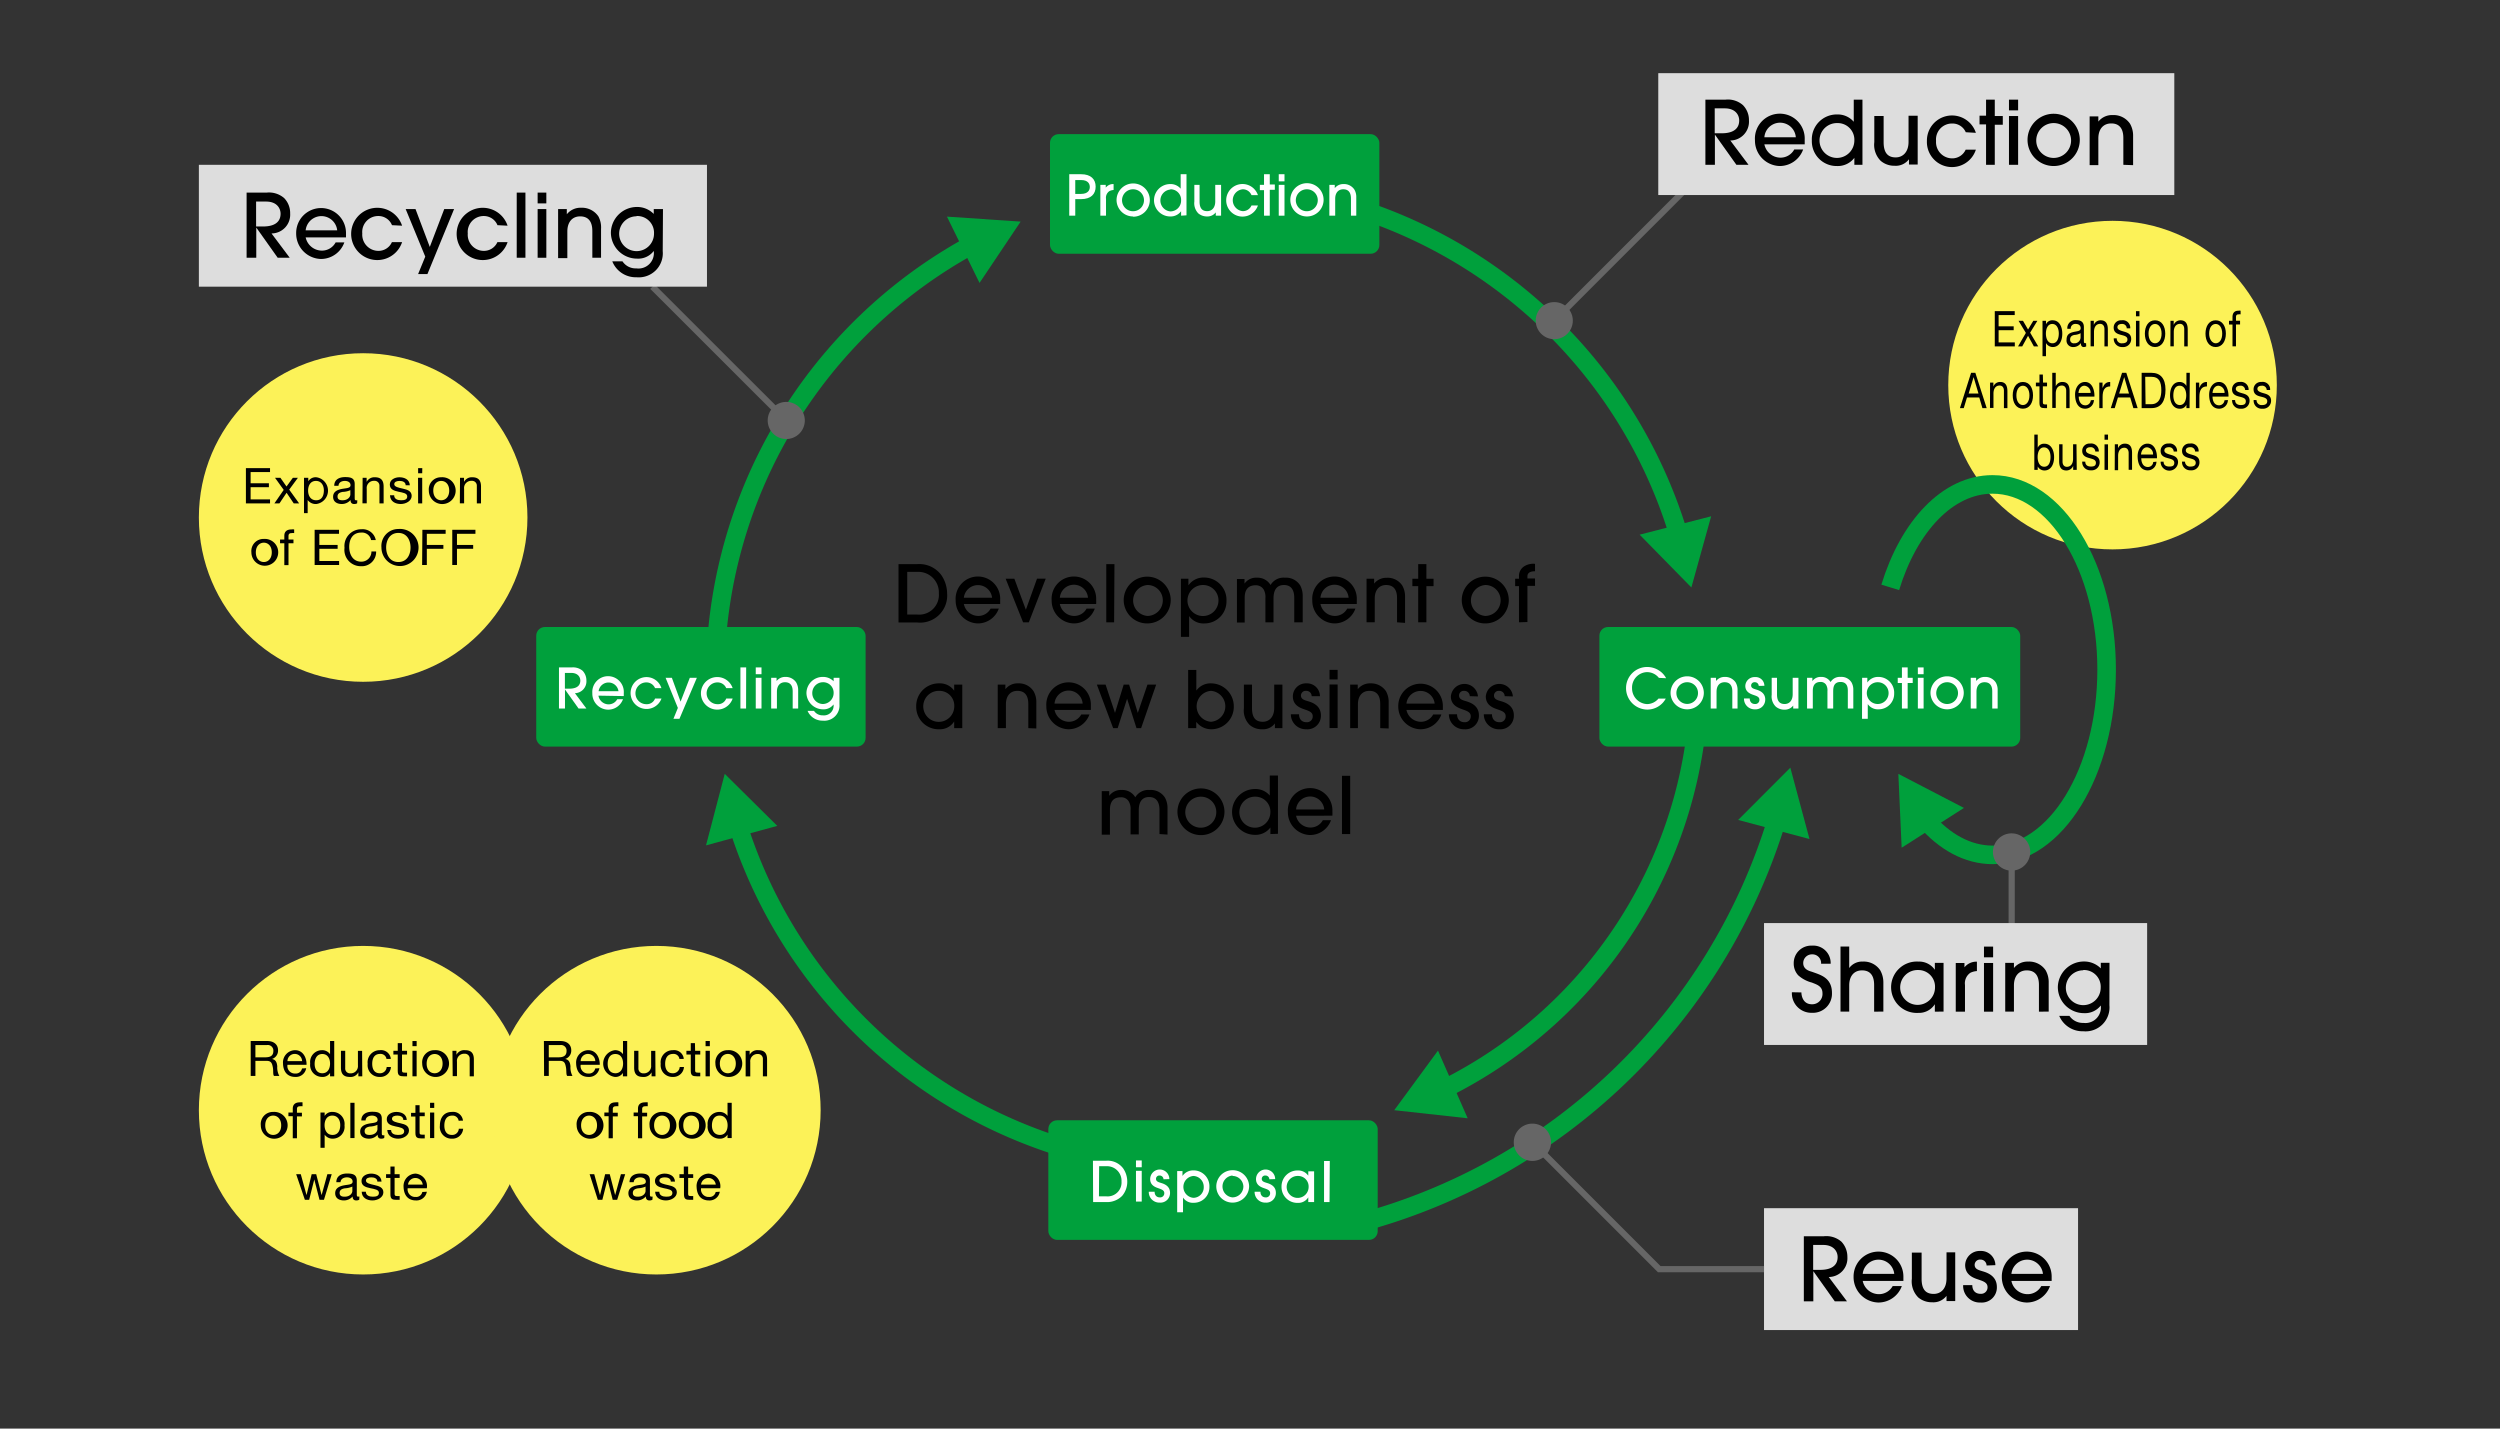 <svg xmlns="http://www.w3.org/2000/svg" width="287" height="164" viewBox="0 0 287 164"><rect x="0" y="0" width="287" height="164" fill="#333333" stroke="none"/><defs><style>.cls-1{fill:#ddd;}.cls-2{fill:#fcf258;}.cls-3,.cls-5{fill:none;stroke-miterlimit:10;}.cls-3{stroke:#00a03c;stroke-width:2.13px;}.cls-4{fill:#00a03c;}.cls-5{stroke:#666;stroke-width:0.71px;}.cls-6{fill:#666;}.cls-7{fill:#fff;}</style></defs><g id="レイヤー_1" data-name="レイヤー 1"><rect class="cls-1" x="202.51" y="138.7" width="36.05" height="13.99"/><circle class="cls-2" cx="242.52" cy="44.21" r="18.86"/><path d="M229,35.72h2.29v.45h-1.85v1.29h1.73v.45h-1.73v1.4h1.86v.46H229Z"/><path d="M232.57,38.22l-.84-1.39h.51l.58,1,.6-1h.47l-.83,1.36.93,1.58h-.5l-.67-1.22-.67,1.22h-.48Z"/><path d="M234.48,36.83h.4v.4h0a.78.78,0,0,1,.77-.46c.74,0,1.1.71,1.1,1.54s-.36,1.53-1.09,1.53a.89.89,0,0,1-.78-.46h0v1.51h-.4Zm1.12.36c-.53,0-.73.56-.73,1.11s.21,1.11.75,1.11.73-.56.73-1.13S236.11,37.19,235.6,37.19Z"/><path d="M239.5,39.76a.48.48,0,0,1-.29.08c-.2,0-.33-.14-.33-.46a1,1,0,0,1-.85.46.74.74,0,0,1-.79-.83c0-.66.4-.8.81-.9s.81-.07.81-.43-.28-.49-.54-.49a.52.52,0,0,0-.6.56h-.39a.92.92,0,0,1,1-1c.43,0,.9.12.9.8v1.51c0,.23,0,.33.13.33a.21.21,0,0,0,.12,0Zm-.65-1.51a1.57,1.57,0,0,1-.71.2c-.26.06-.49.17-.49.53a.41.41,0,0,0,.47.43.69.69,0,0,0,.73-.66Z"/><path d="M240,36.83h.37v.47h0a.83.83,0,0,1,.78-.53c.64,0,.83.44.83,1.07v1.93h-.39v-2c0-.36-.19-.59-.49-.59-.48,0-.71.39-.71.92v1.66H240Z"/><path d="M243,38.84a.56.56,0,0,0,.64.57c.25,0,.59-.07.59-.44s-.39-.43-.79-.54-.79-.27-.79-.83a.83.83,0,0,1,.9-.83.86.86,0,0,1,1,.92h-.4a.51.51,0,0,0-.56-.5c-.23,0-.51.08-.51.38s.42.4.79.51.79.26.79.83a.91.91,0,0,1-1,.93.94.94,0,0,1-1-1Z"/><path d="M245.61,36.31h-.4v-.59h.4Zm-.4.52h.4v2.94h-.4Z"/><path d="M247.4,36.77c.76,0,1.17.67,1.17,1.53s-.41,1.54-1.17,1.54-1.17-.68-1.17-1.54S246.64,36.77,247.4,36.77Zm0,2.64c.41,0,.75-.4.75-1.11s-.34-1.11-.75-1.11-.75.4-.75,1.11S247,39.41,247.4,39.41Z"/><path d="M249.17,36.83h.37v.47h0a.83.83,0,0,1,.78-.53c.63,0,.83.44.83,1.07v1.93h-.4v-2c0-.36-.18-.59-.48-.59-.48,0-.72.39-.72.92v1.66h-.39Z"/><path d="M254.36,36.77c.76,0,1.17.67,1.17,1.53s-.41,1.54-1.17,1.54-1.17-.68-1.17-1.54S253.6,36.77,254.36,36.77Zm0,2.64c.42,0,.75-.4.75-1.11s-.33-1.11-.75-1.11-.75.4-.75,1.11S254,39.41,254.36,39.41Z"/><path d="M256.29,37.26h-.4v-.43h.4V36.4c0-.48.24-.73.67-.73a.8.8,0,0,1,.26,0v.42a.62.62,0,0,0-.23,0c-.19,0-.3.07-.3.33v.4h.47v.43h-.47v2.51h-.4Z"/><path d="M226.28,42.8h.49l1.3,4.05h-.49l-.36-1.22h-1.41l-.37,1.22H225ZM226,45.18h1.13l-.56-1.89h0Z"/><path d="M228.46,43.92h.38v.47h0a.8.8,0,0,1,.78-.54c.63,0,.83.44.83,1.08v1.92h-.4v-2c0-.36-.18-.59-.49-.59-.48,0-.71.39-.71.92v1.65h-.4Z"/><path d="M232.23,43.85c.76,0,1.16.68,1.16,1.54s-.4,1.53-1.16,1.53-1.17-.67-1.17-1.53S231.46,43.85,232.23,43.85Zm0,2.65c.41,0,.75-.4.75-1.11s-.34-1.11-.75-1.11-.75.4-.75,1.11S231.81,46.5,232.23,46.5Z"/><path d="M234.54,43.92H235v.43h-.48v1.82c0,.22.06.26.3.26H235v.42h-.3c-.41,0-.57-.1-.57-.64V44.35h-.41v-.43h.41V43h.39Z"/><path d="M235.6,42.8h.4v1.55h0a.8.8,0,0,1,.76-.5c.64,0,.83.44.83,1.08v1.92h-.39v-2c0-.36-.19-.59-.49-.59-.48,0-.71.39-.71.92v1.65h-.4Z"/><path d="M240.38,45.92a1,1,0,0,1-1,1c-.77,0-1.13-.64-1.16-1.54s.48-1.53,1.14-1.53c.85,0,1.11,1,1.08,1.68h-1.8c0,.51.23,1,.75,1a.62.62,0,0,0,.63-.58Zm-.38-.81a.78.78,0,0,0-.7-.83c-.41,0-.66.38-.69.83Z"/><path d="M241,43.92h.37v.62h0c.19-.47.45-.7.88-.69v.51c-.64,0-.87.45-.87,1.19v1.3H241Z"/><path d="M243.61,42.8h.49l1.3,4.05h-.49l-.36-1.22h-1.41l-.37,1.22h-.45Zm-.33,2.38h1.13l-.55-1.89h0Z"/><path d="M245.86,42.8H247c1,0,1.6.63,1.6,1.93s-.49,2.12-1.6,2.12h-1.14Zm.45,3.6H247c.3,0,1.12-.1,1.12-1.59,0-1-.29-1.55-1.11-1.55h-.74Z"/><path d="M251.36,46.85H251v-.39h0a.78.78,0,0,1-.77.46c-.74,0-1.11-.71-1.11-1.54s.36-1.53,1.1-1.53a.89.89,0,0,1,.78.46h0V42.8h.39Zm-1.12-.35c.53,0,.74-.56.74-1.11s-.21-1.11-.76-1.11-.72.56-.72,1.13S249.73,46.5,250.24,46.5Z"/><path d="M252.09,43.92h.38v.62h0c.2-.47.46-.7.89-.69v.51c-.64,0-.87.45-.87,1.19v1.3h-.4Z"/><path d="M255.76,45.92a1,1,0,0,1-1,1c-.76,0-1.13-.64-1.15-1.54s.48-1.53,1.13-1.53c.85,0,1.11,1,1.09,1.68H254c0,.51.22,1,.75,1a.62.62,0,0,0,.62-.58Zm-.38-.81a.78.78,0,0,0-.69-.83c-.42,0-.66.38-.69.83Z"/><path d="M256.59,45.93c0,.43.32.57.65.57s.58-.07.58-.44-.39-.44-.79-.54-.79-.27-.79-.83a.84.84,0,0,1,.9-.84.87.87,0,0,1,1,.92h-.4a.5.5,0,0,0-.56-.49c-.23,0-.51.08-.51.37s.42.41.79.51.79.27.79.84a.91.91,0,0,1-1,.92.93.93,0,0,1-1-1Z"/><path d="M259.05,45.93a.57.57,0,0,0,.65.57c.25,0,.58-.07.58-.44s-.39-.44-.79-.54-.78-.27-.78-.83a.84.84,0,0,1,.9-.84.86.86,0,0,1,1,.92h-.39a.51.51,0,0,0-.56-.49c-.24,0-.51.08-.51.37s.41.41.78.51.79.27.79.84a.91.91,0,0,1-1,.92.92.92,0,0,1-1-1Z"/><path d="M233.54,49.89h.39V51.4h0a.78.78,0,0,1,.77-.46c.74,0,1.11.71,1.11,1.54s-.37,1.53-1.1,1.53a.87.87,0,0,1-.78-.46h0v.39h-.39Zm1.11,1.47c-.53,0-.73.56-.73,1.11s.21,1.11.76,1.11.72-.56.72-1.13S235.17,51.36,234.65,51.36Z"/><path d="M238.41,53.94H238v-.46h0a.83.83,0,0,1-.78.53c-.64,0-.83-.44-.83-1.07V51h.39v2c0,.36.19.59.49.59.48,0,.72-.39.72-.92V51h.39Z"/><path d="M239.39,53c0,.43.32.56.64.56s.58-.06.58-.43-.39-.44-.78-.55-.79-.26-.79-.83a.83.83,0,0,1,.9-.83.87.87,0,0,1,1,.92h-.4a.51.51,0,0,0-.56-.5c-.24,0-.51.08-.51.38s.42.4.79.51.78.27.78.83a.91.91,0,0,1-1,.93.93.93,0,0,1-1-1Z"/><path d="M242,50.48h-.4v-.59h.4Zm-.4.53h.4v2.93h-.4Z"/><path d="M242.78,51h.37v.46h0a.83.83,0,0,1,.78-.53c.64,0,.83.44.83,1.07v1.93h-.39V52c0-.36-.19-.6-.49-.6-.48,0-.72.4-.72.92v1.66h-.39Z"/><path d="M247.56,53a1,1,0,0,1-1,1c-.77,0-1.13-.65-1.16-1.54s.48-1.53,1.13-1.53c.86,0,1.12,1,1.09,1.68h-1.8c0,.51.22,1,.75,1a.6.6,0,0,0,.62-.57Zm-.39-.82a.77.77,0,0,0-.69-.83c-.41,0-.66.39-.69.83Z"/><path d="M248.38,53c0,.43.32.56.65.56s.58-.06.58-.43-.39-.44-.79-.55-.78-.26-.78-.83a.83.83,0,0,1,.89-.83.86.86,0,0,1,1,.92h-.39a.51.51,0,0,0-.56-.5c-.24,0-.51.08-.51.38s.41.4.78.51.79.27.79.83a1,1,0,0,1-2-.06Z"/><path d="M250.84,53a.57.57,0,0,0,.65.56c.25,0,.58-.06.58-.43s-.39-.44-.78-.55-.79-.26-.79-.83a.83.83,0,0,1,.9-.83.85.85,0,0,1,1,.92H252a.51.51,0,0,0-.56-.5c-.24,0-.51.08-.51.38s.42.4.79.51.78.27.78.83a.91.91,0,0,1-1,.93.93.93,0,0,1-1-1Z"/><path d="M210.63,149.39l-2.46-3.46h0v3.46h-1.09v-7.47h2.31a2.65,2.65,0,0,1,2,.62,2.52,2.52,0,0,1,.69,1.77,2.15,2.15,0,0,1-2.14,2.29l2.09,2.79Zm-2.48-3.61h.75c.44,0,2.06,0,2.06-1.47,0-.62-.43-1.39-1.66-1.39h-1.15Z"/><path d="M213.84,147.05a1.9,1.9,0,0,0,1.84,1.52,1.8,1.8,0,0,0,1.6-.93h1.05a2.86,2.86,0,0,1-2.69,1.89,2.92,2.92,0,0,1-2.85-2.95,2.86,2.86,0,1,1,5.72-.07c0,.19,0,.47,0,.54Zm3.62-.81a1.82,1.82,0,0,0-3.62,0Z"/><path d="M220.6,143.8v3c0,1.38.61,1.74,1.39,1.74s1.47-.55,1.47-1.77v-3h1v5.59h-1v-.6h0a1.88,1.88,0,0,1-1.65.74,2.4,2.4,0,0,1-1.59-.55,2.61,2.61,0,0,1-.74-2.15v-3Z"/><path d="M228.06,145.28a.69.69,0,0,0-.71-.68.61.61,0,0,0-.66.6c0,.47.4.59.87.73s1.68.48,1.68,1.82a1.73,1.73,0,0,1-1.87,1.78,1.91,1.91,0,0,1-2-2h1.05c0,.63.36,1,.95,1a.74.74,0,0,0,.8-.76c0-.5-.43-.67-1-.86s-1.57-.5-1.57-1.69a1.67,1.67,0,0,1,1.76-1.61,1.65,1.65,0,0,1,1.71,1.63Z"/><path d="M230.91,147.05a1.89,1.89,0,0,0,1.84,1.52,1.78,1.78,0,0,0,1.59-.93h1a2.83,2.83,0,0,1-2.68,1.89,2.92,2.92,0,0,1-2.85-2.95,2.86,2.86,0,1,1,5.72-.07c0,.19,0,.47,0,.54Zm3.62-.81a1.82,1.82,0,0,0-3.62,0Z"/><path class="cls-3" d="M195.1,77.72a52.76,52.76,0,0,1-29.42,47.34"/><polygon class="cls-4" points="165.08 120.61 160.06 127.45 168.49 128.38 165.08 120.61"/><path class="cls-3" d="M204,94.05a68.62,68.62,0,0,1-48.21,46.42"/><polygon class="cls-4" points="199.54 94.13 205.53 88.13 207.73 96.32 199.54 94.13"/><path class="cls-3" d="M132,21.61a57.84,57.84,0,0,1,6.62-.38A56.51,56.51,0,0,1,192.74,61.5"/><polygon class="cls-4" points="188.23 61.38 194.17 67.44 196.44 59.27 188.23 61.38"/><path class="cls-3" d="M82.11,77.72a56.48,56.48,0,0,1,29.55-49.66"/><polygon class="cls-4" points="112.45 32.48 117.17 25.44 108.71 24.87 112.45 32.48"/><path class="cls-3" d="M138.61,134.22A56.52,56.52,0,0,1,84.72,94.76"/><polygon class="cls-4" points="89.23 94.81 83.2 88.84 81.05 97.05 89.23 94.81"/><path class="cls-3" d="M217,67.43c2.14-7,6.59-11.82,11.74-11.82,7.23,0,13.1,9.52,13.1,21.26S236,98.14,228.76,98.14c-2.88,0-5.53-1.5-7.7-4"/><polygon class="cls-4" points="225.46 92.75 217.93 88.84 218.31 97.32 225.46 92.75"/><path d="M103.15,64.76h2.17A3.15,3.15,0,0,1,108.05,66a3.8,3.8,0,0,1,.68,2.14,3.11,3.11,0,0,1-3.45,3.32h-2.13Zm1,5.79h1.16a2.26,2.26,0,0,0,2.47-2.43,2.36,2.36,0,0,0-2.45-2.47h-1.18Z"/><path d="M110.65,69.34a1.7,1.7,0,0,0,1.65,1.37,1.59,1.59,0,0,0,1.42-.84h.94a2.55,2.55,0,0,1-2.4,1.7,2.61,2.61,0,0,1-2.55-2.64,2.56,2.56,0,1,1,5.11-.06c0,.16,0,.41,0,.47Zm3.24-.72a1.63,1.63,0,0,0-3.24,0Z"/><path d="M118.11,71.44h-.66l-2-5h1L117.77,70h0l1.28-3.57h1Z"/><path d="M121.67,69.34a1.69,1.69,0,0,0,1.64,1.37,1.61,1.61,0,0,0,1.43-.84h.94a2.56,2.56,0,0,1-2.41,1.7,2.61,2.61,0,0,1-2.54-2.64,2.56,2.56,0,1,1,5.11-.06,4.41,4.41,0,0,1,0,.47Zm3.23-.72a1.62,1.62,0,0,0-3.23,0Z"/><path d="M127.9,71.44H127V64.76h.94Z"/><path d="M131.73,71.57A2.69,2.69,0,0,1,129,68.9a2.7,2.7,0,0,1,5.4,0A2.69,2.69,0,0,1,131.73,71.57Zm0-4.41a1.78,1.78,0,0,0,0,3.55,1.78,1.78,0,0,0,1.76-1.79A1.75,1.75,0,0,0,131.73,67.16Z"/><path d="M135.57,66.44h.86v.76h0a2.11,2.11,0,0,1,1.78-.9,2.57,2.57,0,0,1,2.59,2.7,2.52,2.52,0,0,1-2.53,2.57,2,2,0,0,1-1.76-.85h0v2.39h-.94Zm2.59.72A1.78,1.78,0,1,0,139.88,69,1.77,1.77,0,0,0,138.16,67.16Z"/><path d="M148.58,71.44V68.66c0-.43-.05-1.5-1.18-1.5s-1.19,1.07-1.2,1.49v2.79h-.93V68.66a1.76,1.76,0,0,0-.21-1,1.05,1.05,0,0,0-.93-.47c-1.24,0-1.24,1.12-1.24,1.49v2.79H142v-5h.87V67h0a1.62,1.62,0,0,1,1.43-.68,1.73,1.73,0,0,1,1.56.84,1.72,1.72,0,0,1,1.65-.84,1.91,1.91,0,0,1,1.76.9,2.53,2.53,0,0,1,.28,1.22v3Z"/><path d="M151.59,69.34a1.7,1.7,0,0,0,1.64,1.37,1.6,1.6,0,0,0,1.43-.84h.94a2.55,2.55,0,0,1-2.4,1.7,2.61,2.61,0,0,1-2.55-2.64,2.56,2.56,0,1,1,5.11-.06c0,.16,0,.41,0,.47Zm3.23-.72a1.62,1.62,0,0,0-3.23,0Z"/><path d="M160.38,71.44V68.72c0-.39,0-1.56-1.25-1.56-.78,0-1.31.55-1.31,1.55v2.73h-.94v-5h.87V67h0a1.78,1.78,0,0,1,1.46-.67,2,2,0,0,1,1.77.89,2.48,2.48,0,0,1,.32,1.29v3Z"/><path d="M163.75,71.44h-.94V67.29h-.67v-.85h.67V64.76h.94v1.68h.82v.85h-.82Z"/><path d="M170.51,71.57a2.69,2.69,0,0,1-2.7-2.67,2.7,2.7,0,0,1,5.4,0A2.69,2.69,0,0,1,170.51,71.57Zm0-4.41a1.78,1.78,0,0,0,0,3.55,1.78,1.78,0,0,0,1.76-1.79A1.75,1.75,0,0,0,170.51,67.16Z"/><path d="M174.38,71.44V67.29h-.44v-.85h.44v-.25A1.31,1.31,0,0,1,175,65a1.94,1.94,0,0,1,1.22-.27v.85c-.62,0-.87.23-.87.58v.25h.87v.85h-.87v4.15Z"/><path d="M109.54,83.59v-.77h0a1.92,1.92,0,0,1-1.7.9,2.57,2.57,0,0,1-2.66-2.61,2.6,2.6,0,0,1,2.66-2.66,2,2,0,0,1,1.7.84h0v-.7h.93v5Zm-1.72-4.28a1.78,1.78,0,1,0,1.73,1.79A1.7,1.7,0,0,0,107.82,79.31Z"/><path d="M118.05,83.59V80.87c0-.38,0-1.56-1.25-1.56-.79,0-1.32.55-1.32,1.55v2.73h-.94v-5h.88v.53h0a1.76,1.76,0,0,1,1.46-.67,2,2,0,0,1,1.77.9,2.41,2.41,0,0,1,.32,1.28v3Z"/><path d="M121.06,81.5a1.69,1.69,0,0,0,1.64,1.36,1.61,1.61,0,0,0,1.43-.84h.94a2.56,2.56,0,0,1-2.41,1.7,2.61,2.61,0,0,1-2.54-2.64,2.56,2.56,0,1,1,5.11-.06c0,.16,0,.41,0,.48Zm3.23-.73a1.62,1.62,0,0,0-3.23,0Z"/><path d="M131,83.59h-.53l-1.08-3.37h0l-1.08,3.37h-.52l-1.87-5h1L128,81.84h0l1-3.25h.62l1,3.25h0l1.11-3.25h1Z"/><path d="M136.4,83.59V76.91h.94v2.37h0a2,2,0,0,1,1.71-.83,2.63,2.63,0,0,1,2.59,2.64,2.58,2.58,0,0,1-2.57,2.63,2.17,2.17,0,0,1-1.74-.85h0v.72Zm2.62-.73a1.78,1.78,0,0,0,0-3.55,1.78,1.78,0,0,0,0,3.55Z"/><path d="M143.73,78.59V81.3c0,1.24.55,1.56,1.24,1.56s1.31-.5,1.31-1.59V78.59h.94v5h-.86v-.54h0a1.7,1.7,0,0,1-1.48.67,2.1,2.1,0,0,1-1.42-.5,2.32,2.32,0,0,1-.66-1.92V78.59Z"/><path d="M150.58,79.92a.61.61,0,0,0-.64-.61.54.54,0,0,0-.59.53c0,.42.37.53.78.65s1.51.44,1.51,1.63a1.55,1.55,0,0,1-1.68,1.6A1.72,1.72,0,0,1,148.19,82h.94c0,.56.32.91.85.91a.66.66,0,0,0,.72-.69c0-.44-.39-.59-.88-.76s-1.4-.45-1.4-1.51A1.5,1.5,0,0,1,150,78.45a1.48,1.48,0,0,1,1.53,1.47Z"/><path d="M153.56,78h-.93v-1.1h.93Zm0,5.58h-.93v-5h.93Z"/><path d="M158.45,83.59V80.87c0-.38,0-1.56-1.24-1.56-.79,0-1.32.55-1.32,1.55v2.73H155v-5h.87v.53h0a1.79,1.79,0,0,1,1.47-.67,2.06,2.06,0,0,1,1.77.9,2.51,2.51,0,0,1,.31,1.28v3Z"/><path d="M161.46,81.5a1.7,1.7,0,0,0,1.65,1.36,1.59,1.59,0,0,0,1.42-.84h.94a2.55,2.55,0,0,1-2.4,1.7,2.61,2.61,0,0,1-2.55-2.64,2.56,2.56,0,1,1,5.12-.06c0,.16,0,.41,0,.48Zm3.24-.73a1.63,1.63,0,0,0-3.24,0Z"/><path d="M168.73,79.92a.62.62,0,0,0-.65-.61.53.53,0,0,0-.58.53c0,.42.36.53.77.65s1.51.44,1.51,1.63a1.55,1.55,0,0,1-1.68,1.6A1.72,1.72,0,0,1,166.33,82h.94c0,.56.33.91.85.91a.66.66,0,0,0,.72-.69c0-.44-.39-.59-.87-.76s-1.41-.45-1.41-1.51a1.56,1.56,0,0,1,3.11,0Z"/><path d="M172.74,79.92a.62.62,0,0,0-.64-.61.54.54,0,0,0-.59.53c0,.42.36.53.78.65s1.5.44,1.5,1.63a1.55,1.55,0,0,1-1.68,1.6A1.72,1.72,0,0,1,170.34,82h.94c0,.56.33.91.85.91a.66.66,0,0,0,.72-.69c0-.44-.38-.59-.87-.76s-1.41-.45-1.41-1.51a1.56,1.56,0,0,1,3.11,0Z"/><path d="M133.11,95.75V93c0-.42-.06-1.5-1.19-1.5s-1.18,1.08-1.19,1.49v2.8h-.94V93a1.72,1.72,0,0,0-.21-1,1,1,0,0,0-.93-.47c-1.23,0-1.23,1.12-1.23,1.49v2.8h-.94v-5h.86v.54h0a1.66,1.66,0,0,1,1.44-.67,1.7,1.7,0,0,1,1.55.84,1.74,1.74,0,0,1,1.66-.84,1.91,1.91,0,0,1,1.76.9,2.47,2.47,0,0,1,.28,1.22v3Z"/><path d="M137.87,95.87a2.69,2.69,0,0,1-2.7-2.66,2.7,2.7,0,0,1,5.4,0A2.69,2.69,0,0,1,137.87,95.87Zm0-4.41a1.78,1.78,0,1,0,1.76,1.77A1.76,1.76,0,0,0,137.87,91.46Z"/><path d="M145.84,95.75V95h0a2.12,2.12,0,0,1-1.77.84,2.63,2.63,0,0,1,0-5.26,2.13,2.13,0,0,1,1.7.75h0v-2.3h.94v6.69Zm-1.74-4.29a1.78,1.78,0,1,0,1.74,1.79A1.72,1.72,0,0,0,144.1,91.46Z"/><path d="M148.79,93.65A1.68,1.68,0,0,0,150.43,95a1.6,1.6,0,0,0,1.43-.84h.94a2.55,2.55,0,0,1-2.41,1.7,2.61,2.61,0,0,1-2.54-2.64,2.56,2.56,0,1,1,5.11-.06,4.64,4.64,0,0,1,0,.48Zm3.23-.72a1.62,1.62,0,0,0-3.23,0Z"/><path d="M155,95.75h-.94V89.06H155Z"/><line class="cls-5" x1="74.9" y1="32.91" x2="90.26" y2="48.26"/><path class="cls-6" d="M88.75,49.77a2.13,2.13,0,1,0,0-3A2.13,2.13,0,0,0,88.75,49.77Z"/><line class="cls-5" x1="193.78" y1="21.45" x2="178.43" y2="36.81"/><circle class="cls-6" cx="178.43" cy="36.81" r="2.13"/><polyline class="cls-5" points="175.93 131.15 190.48 145.7 202.51 145.7"/><path class="cls-6" d="M174.42,132.66a2.14,2.14,0,1,1,3,0A2.14,2.14,0,0,1,174.42,132.66Z"/><line class="cls-5" x1="230.94" y1="106.8" x2="230.94" y2="97.82"/><path class="cls-6" d="M233.07,97.82a2.14,2.14,0,1,0-2.13,2.13A2.14,2.14,0,0,0,233.07,97.82Z"/><circle class="cls-2" cx="41.69" cy="59.41" r="18.86"/><path d="M28.23,53.74H31v.45H28.77v1.29h2.1v.45h-2.1v1.4H31v.46H28.23Z"/><path d="M32.57,56.24l-1-1.39h.62l.7,1,.73-1h.58l-1,1.36,1.14,1.58h-.62l-.82-1.22-.82,1.22h-.58Z"/><path d="M34.9,54.85h.49v.4h0a1,1,0,0,1,.93-.46,1.55,1.55,0,0,1,0,3.07,1.14,1.14,0,0,1-1-.46h0v1.51H34.9Zm1.37.36c-.65,0-.9.56-.9,1.11s.26,1.11.93,1.11.88-.56.88-1.13S36.89,55.21,36.27,55.21Z"/><path d="M41,57.78a.67.67,0,0,1-.35.08c-.25,0-.41-.14-.41-.46a1.3,1.3,0,0,1-1,.46c-.53,0-1-.24-1-.83s.49-.8,1-.9,1-.07,1-.43-.34-.49-.65-.49-.71.13-.73.56h-.49c0-.73.59-1,1.25-1s1.1.12,1.1.8V57.1c0,.23,0,.33.15.33a.31.31,0,0,0,.15,0Zm-.78-1.51a2.29,2.29,0,0,1-.88.2c-.32.06-.59.17-.59.53s.27.43.57.43c.63,0,.9-.4.9-.66Z"/><path d="M41.63,54.85h.46v.47h0a1,1,0,0,1,.95-.53c.77,0,1,.44,1,1.07v1.93h-.48v-2a.55.55,0,0,0-.6-.59.82.82,0,0,0-.86.92v1.66h-.49Z"/><path d="M45.25,56.86c0,.43.39.57.79.57s.71-.07.71-.44-.48-.43-1-.54-1-.27-1-.83.59-.83,1.1-.83,1.16.2,1.2.92h-.48c0-.38-.37-.5-.68-.5s-.63.08-.63.38.51.4,1,.51,1,.26,1,.83-.65.93-1.25.93-1.21-.27-1.24-1Z"/><path d="M48.47,54.33H48v-.59h.48Zm-.48.52h.48v2.94H48Z"/><path d="M50.65,54.79a1.54,1.54,0,1,1-1.42,1.53A1.39,1.39,0,0,1,50.65,54.79Zm0,2.64c.51,0,.92-.4.92-1.11s-.41-1.11-.92-1.11-.91.4-.91,1.11S50.15,57.43,50.65,57.43Z"/><path d="M52.81,54.85h.46v.47h0a1,1,0,0,1,.95-.53c.77,0,1,.44,1,1.07v1.93h-.48v-2a.55.55,0,0,0-.6-.59.82.82,0,0,0-.86.92v1.66h-.49Z"/><path d="M30.29,61.87a1.54,1.54,0,1,1-1.43,1.54A1.39,1.39,0,0,1,30.29,61.87Zm0,2.65c.5,0,.91-.4.91-1.11s-.41-1.11-.91-1.11-.92.4-.92,1.11S29.78,64.52,30.29,64.52Z"/><path d="M32.64,62.37h-.49v-.43h.49V61.5c0-.47.29-.72.81-.72a1.17,1.17,0,0,1,.32,0v.42a.9.9,0,0,0-.28,0c-.23,0-.37.08-.37.33v.41h.57v.43h-.57v2.51h-.48Z"/><path d="M36.12,60.82h2.8v.46H36.66v1.28h2.1V63h-2.1v1.4h2.27v.46H36.12Z"/><path d="M42.6,62a1.06,1.06,0,0,0-1.13-.86c-1,0-1.38.79-1.38,1.64s.41,1.7,1.38,1.7a1.15,1.15,0,0,0,1.17-1.17h.54A1.64,1.64,0,0,1,41.43,65a1.87,1.87,0,0,1-1.88-2.11,1.92,1.92,0,0,1,1.92-2.13A1.54,1.54,0,0,1,43.14,62Z"/><path d="M45.73,60.73a2.13,2.13,0,1,1-1.94,2.12A1.94,1.94,0,0,1,45.73,60.73Zm0,3.79c1,0,1.4-.85,1.4-1.67s-.41-1.67-1.4-1.67-1.4.85-1.4,1.67S44.74,64.52,45.73,64.52Z"/><path d="M48.49,60.82h2.67v.46H49v1.28H50.9V63H49v1.86h-.54Z"/><path d="M51.92,60.82h2.66v.46H52.46v1.28h1.86V63H52.46v1.86h-.54Z"/><circle class="cls-2" cx="41.69" cy="127.45" r="18.86"/><path d="M28.78,119.51h1.91c.76,0,1.23.42,1.23,1.06a1,1,0,0,1-.7,1h0c.47.09.57.44.61.84a2,2,0,0,0,.24,1.11h-.61c-.15-.16-.06-.6-.14-1s-.16-.73-.68-.73H29.32v1.73h-.54Zm1.67,1.87c.5,0,.93-.13.93-.72a.64.64,0,0,0-.72-.69H29.32v1.41Z"/><path d="M35.15,122.63a1.19,1.19,0,0,1-1.26,1c-.93,0-1.38-.65-1.4-1.54a1.41,1.41,0,0,1,1.38-1.53c1,0,1.35,1,1.32,1.68H33a.86.86,0,0,0,.91,1,.71.71,0,0,0,.76-.58Zm-.47-.81a.84.84,0,0,0-.84-.83.83.83,0,0,0-.84.83Z"/><path d="M38.37,123.56h-.48v-.39h0a1,1,0,0,1-.93.46,1.37,1.37,0,0,1-1.35-1.54,1.36,1.36,0,0,1,1.34-1.53,1.1,1.1,0,0,1,.94.46h0v-1.51h.48ZM37,123.21c.64,0,.89-.56.89-1.11S37.64,121,37,121s-.88.56-.88,1.13S36.38,123.21,37,123.21Z"/><path d="M41.59,123.56h-.45v-.46h0a1,1,0,0,1-1,.53c-.77,0-1-.44-1-1.07v-1.93h.49v2a.55.55,0,0,0,.59.59.83.83,0,0,0,.87-.92v-1.66h.48Z"/><path d="M44.37,121.57a.68.68,0,0,0-.73-.58c-.7,0-.91.55-.91,1.14s.24,1.08.85,1.08a.76.76,0,0,0,.81-.72h.49a1.21,1.21,0,0,1-1.29,1.14,1.34,1.34,0,0,1-1.38-1.5,1.39,1.39,0,0,1,1.39-1.57,1.13,1.13,0,0,1,1.27,1Z"/><path d="M46.15,120.63h.58v.43h-.58v1.82c0,.22.06.26.36.26h.22v.42h-.37c-.5,0-.7-.1-.7-.64v-1.86h-.5v-.43h.5v-.88h.49Z"/><path d="M47.83,120.1h-.48v-.59h.48Zm-.48.53h.48v2.93h-.48Z"/><path d="M49.9,120.56a1.54,1.54,0,1,1-1.43,1.54A1.39,1.39,0,0,1,49.9,120.56Zm0,2.65c.5,0,.91-.4.91-1.11S50.4,121,49.9,121s-.92.39-.92,1.11S49.39,123.21,49.9,123.21Z"/><path d="M51.94,120.63h.46v.46h0a1,1,0,0,1,1-.53c.77,0,1,.44,1,1.07v1.93h-.48v-2a.55.55,0,0,0-.6-.59.82.82,0,0,0-.86.92v1.65h-.49Z"/><path d="M31.36,127.65a1.54,1.54,0,1,1-1.42,1.54A1.39,1.39,0,0,1,31.36,127.65Zm0,2.64c.51,0,.92-.39.92-1.1s-.41-1.12-.92-1.12-.91.4-.91,1.12S30.86,130.29,31.36,130.29Z"/><path d="M33.61,128.14h-.5v-.42h.5v-.44c0-.48.28-.73.81-.73a1.12,1.12,0,0,1,.31,0V127a.88.88,0,0,0-.27,0c-.24,0-.37.07-.37.33v.41h.57v.42h-.57v2.51h-.48Z"/><path d="M36.79,127.72h.48v.39h0a1,1,0,0,1,.93-.46,1.37,1.37,0,0,1,1.35,1.54,1.36,1.36,0,0,1-1.34,1.53,1.12,1.12,0,0,1-.94-.46h0v1.51h-.48Zm1.36.35c-.64,0-.89.56-.89,1.11s.26,1.11.92,1.11.88-.56.88-1.13S38.78,128.07,38.15,128.07Z"/><path d="M40.22,126.6h.48v4.05h-.48Z"/><path d="M44.11,130.64a.67.67,0,0,1-.35.08c-.25,0-.41-.14-.41-.46a1.27,1.27,0,0,1-1,.46c-.53,0-1-.24-1-.82s.49-.81,1-.91,1-.07,1-.43-.35-.49-.65-.49-.71.13-.73.56h-.49c0-.73.59-1,1.25-1s1.1.12,1.1.8V130c0,.23,0,.33.15.33a.31.31,0,0,0,.15,0Zm-.78-1.51a2.33,2.33,0,0,1-.88.2c-.32.06-.59.17-.59.53s.27.43.57.43c.63,0,.9-.39.9-.66Z"/><path d="M44.9,129.73c0,.43.4.56.79.56s.71-.07.71-.43-.47-.44-1-.55-1-.27-1-.83.59-.83,1.1-.83,1.16.2,1.2.92H46.3c0-.38-.36-.5-.68-.5s-.62.08-.62.38.51.4,1,.51.95.27.95.83-.65.93-1.24.93-1.22-.27-1.25-1Z"/><path d="M48.17,127.72h.59v.42h-.59V130c0,.23.06.26.36.26h.23v.43h-.37c-.5,0-.7-.1-.7-.64v-1.87h-.5v-.42h.5v-.88h.48Z"/><path d="M49.85,127.19h-.48v-.59h.48Zm-.48.53h.48v2.93h-.48Z"/><path d="M52.65,128.66a.69.69,0,0,0-.73-.59c-.69,0-.91.55-.91,1.15s.24,1.07.86,1.07a.75.75,0,0,0,.8-.71h.5a1.23,1.23,0,0,1-1.3,1.14,1.34,1.34,0,0,1-1.37-1.5c0-.88.45-1.57,1.38-1.57a1.13,1.13,0,0,1,1.27,1Z"/><path d="M37.19,137.74h-.51l-.6-2.34h0l-.59,2.34H35L34,134.8h.53l.66,2.4h0l.59-2.4h.52l.62,2.4h0l.66-2.4h.5Z"/><path d="M41.24,137.73a.7.7,0,0,1-.35.08c-.25,0-.41-.14-.41-.46a1.3,1.3,0,0,1-1,.46c-.53,0-1-.24-1-.83s.49-.8,1-.9,1-.07,1-.43-.35-.49-.65-.49-.71.13-.74.56h-.48c0-.73.59-1,1.24-1s1.11.12,1.11.81v1.51c0,.23,0,.33.15.33l.15,0Zm-.79-1.51a2.43,2.43,0,0,1-.87.2c-.32.06-.59.17-.59.53s.27.43.57.43c.63,0,.89-.4.89-.66Z"/><path d="M42,136.81c0,.43.4.57.79.57s.71-.07.71-.44-.47-.43-1-.54-1-.27-1-.83.59-.84,1.1-.84,1.16.21,1.2.92h-.48c0-.37-.36-.49-.68-.49s-.63.08-.63.38.52.4,1,.51,1,.26,1,.83-.65.93-1.25.93-1.21-.27-1.24-1Z"/><path d="M45.3,134.8h.58v.43H45.3v1.82c0,.22.06.26.36.26h.22v.43h-.36c-.5,0-.7-.1-.7-.64v-1.87h-.5v-.43h.5v-.88h.48Z"/><path d="M49,136.81a1.2,1.2,0,0,1-1.26,1c-.94,0-1.38-.65-1.41-1.55a1.42,1.42,0,0,1,1.38-1.53A1.44,1.44,0,0,1,49,136.41h-2.2a.87.87,0,0,0,.92,1,.71.71,0,0,0,.76-.57Zm-.47-.82a.85.85,0,0,0-1.69,0Z"/><circle class="cls-2" cx="75.35" cy="127.45" r="18.86"/><path d="M62.44,119.51h1.91c.76,0,1.23.42,1.23,1.06a1,1,0,0,1-.7,1h0c.47.09.57.44.61.84a2.07,2.07,0,0,0,.23,1.11h-.6c-.15-.16-.07-.6-.15-1s-.15-.73-.67-.73H63v1.73h-.54Zm1.67,1.87c.5,0,.93-.13.93-.72a.64.64,0,0,0-.72-.69H63v1.41Z"/><path d="M68.81,122.63a1.19,1.19,0,0,1-1.26,1c-.93,0-1.38-.65-1.41-1.54a1.42,1.42,0,0,1,1.38-1.53c1,0,1.36,1,1.33,1.68H66.66a.86.86,0,0,0,.91,1,.71.71,0,0,0,.76-.58Zm-.47-.81a.84.84,0,0,0-.84-.83.83.83,0,0,0-.84.83Z"/><path d="M72,123.56h-.49v-.39h0a1,1,0,0,1-.93.46,1.55,1.55,0,0,1,0-3.07,1.1,1.1,0,0,1,.94.46h0v-1.51H72Zm-1.36-.35c.64,0,.89-.56.89-1.11S71.3,121,70.64,121s-.88.56-.88,1.13S70,123.21,70.67,123.21Z"/><path d="M75.25,123.56H74.8v-.46h0a1,1,0,0,1-1,.53c-.77,0-1-.44-1-1.07v-1.93h.49v2a.55.55,0,0,0,.59.59.83.83,0,0,0,.87-.92v-1.66h.48Z"/><path d="M78,121.57a.67.67,0,0,0-.72-.58c-.7,0-.92.55-.92,1.14s.25,1.08.86,1.08a.77.77,0,0,0,.81-.72h.49a1.22,1.22,0,0,1-1.29,1.14,1.34,1.34,0,0,1-1.38-1.5,1.39,1.39,0,0,1,1.39-1.57,1.12,1.12,0,0,1,1.26,1Z"/><path d="M79.8,120.63h.59v.43H79.8v1.82c0,.22.07.26.37.26h.22v.42H80c-.5,0-.7-.1-.7-.64v-1.86h-.5v-.43h.5v-.88h.48Z"/><path d="M81.49,120.1H81v-.59h.49Zm-.49.53h.49v2.93H81Z"/><path d="M83.56,120.56a1.54,1.54,0,1,1-1.43,1.54A1.39,1.39,0,0,1,83.56,120.56Zm0,2.65c.5,0,.91-.4.91-1.11s-.41-1.11-.91-1.11-.92.39-.92,1.11S83.05,123.21,83.56,123.21Z"/><path d="M85.6,120.63h.46v.46h0a1,1,0,0,1,1-.53c.77,0,1,.44,1,1.07v1.93h-.48v-2A.55.55,0,0,0,87,121a.83.83,0,0,0-.87.92v1.65H85.6Z"/><path d="M67.63,127.65a1.54,1.54,0,1,1-1.43,1.54A1.39,1.39,0,0,1,67.63,127.65Zm0,2.64c.5,0,.91-.39.91-1.1s-.41-1.12-.91-1.12-.92.4-.92,1.12S67.12,130.29,67.63,130.29Z"/><path d="M69.87,128.14h-.49v-.42h.49v-.44c0-.48.28-.73.81-.73a1.12,1.12,0,0,1,.31,0V127a.8.8,0,0,0-.27,0c-.23,0-.37.07-.37.33v.41h.57v.42h-.57v2.51h-.48Z"/><path d="M73.24,128.14h-.5v-.42h.5v-.44c0-.48.28-.73.81-.73a1.12,1.12,0,0,1,.31,0V127a.84.84,0,0,0-.27,0c-.23,0-.37.07-.37.33v.41h.57v.42h-.57v2.51h-.48Z"/><path d="M76,127.65a1.54,1.54,0,1,1-1.43,1.54A1.39,1.39,0,0,1,76,127.65Zm0,2.64c.5,0,.91-.39.91-1.1s-.41-1.12-.91-1.12-.91.4-.91,1.12S75.53,130.29,76,130.29Z"/><path d="M79.35,127.65a1.54,1.54,0,1,1-1.42,1.54A1.39,1.39,0,0,1,79.35,127.65Zm0,2.64c.51,0,.91-.39.91-1.1s-.4-1.12-.91-1.12-.91.4-.91,1.12S78.85,130.29,79.35,130.29Z"/><path d="M84,130.65h-.48v-.4h0a1,1,0,0,1-.93.47,1.37,1.37,0,0,1-1.35-1.55,1.35,1.35,0,0,1,1.34-1.52,1.1,1.1,0,0,1,.94.46h0V126.6H84Zm-1.36-.36c.64,0,.89-.55.89-1.1s-.26-1.12-.92-1.12-.88.57-.88,1.14S82,130.29,82.66,130.29Z"/><path d="M70.85,137.74h-.51l-.6-2.34h0l-.59,2.34h-.52l-.94-2.94h.53l.66,2.4h0l.59-2.4H70l.62,2.4h0l.66-2.4h.49Z"/><path d="M74.9,137.73a.7.7,0,0,1-.35.08c-.25,0-.41-.14-.41-.46a1.31,1.31,0,0,1-1,.46c-.54,0-1-.24-1-.83s.49-.8,1-.9,1-.07,1-.43-.35-.49-.65-.49-.71.13-.74.56h-.48c0-.73.59-1,1.24-1s1.1.12,1.1.81v1.51c0,.23,0,.33.16.33l.15,0Zm-.79-1.51a2.48,2.48,0,0,1-.87.2c-.32.06-.59.17-.59.53s.27.43.57.43c.63,0,.89-.4.89-.66Z"/><path d="M75.69,136.81c0,.43.39.57.79.57s.71-.07.71-.44-.48-.43-1-.54-1-.27-1-.83.59-.84,1.1-.84,1.16.21,1.2.92h-.48c0-.37-.36-.49-.68-.49s-.63.08-.63.38.51.4,1,.51,1,.26,1,.83-.65.93-1.25.93-1.21-.27-1.24-1Z"/><path d="M79,134.8h.58v.43H79v1.82c0,.22.06.26.36.26h.22v.43h-.37c-.5,0-.69-.1-.69-.64v-1.87H78v-.43h.5v-.88H79Z"/><path d="M82.63,136.81a1.18,1.18,0,0,1-1.25,1c-.94,0-1.38-.65-1.41-1.55a1.42,1.42,0,0,1,1.38-1.53,1.44,1.44,0,0,1,1.33,1.68h-2.2a.87.87,0,0,0,.92,1,.71.71,0,0,0,.76-.57Zm-.46-.82a.85.85,0,0,0-1.69,0Z"/><rect class="cls-1" x="22.83" y="18.92" width="58.33" height="13.99"/><path d="M31.88,29.59l-2.46-3.47h0v3.47H28.31V22.11h2.31a2.65,2.65,0,0,1,2,.63,2.46,2.46,0,0,1,.69,1.77,2.15,2.15,0,0,1-2.14,2.29l2.09,2.79ZM29.4,26h.75c.44,0,2.06,0,2.06-1.46,0-.63-.43-1.4-1.66-1.4H29.4Z"/><path d="M35.09,27.25a1.91,1.91,0,0,0,1.84,1.52,1.78,1.78,0,0,0,1.6-.94h1a2.85,2.85,0,0,1-2.69,1.9A2.92,2.92,0,0,1,34,26.78a2.86,2.86,0,1,1,5.72-.07c0,.18,0,.47,0,.54Zm3.62-.81a1.82,1.82,0,0,0-3.62,0Z"/><path d="M45,25.85a1.67,1.67,0,0,0-1.57-1.05,1.83,1.83,0,0,0-1.84,2,1.86,1.86,0,0,0,1.82,2,1.68,1.68,0,0,0,1.58-1h1.17a3,3,0,1,1,0-1.89Z"/><path d="M49.07,31.46H48l.82-2L46.57,24H47.7l1.64,4.35L51,24h1.13Z"/><path d="M57.11,25.85a1.69,1.69,0,0,0-1.58-1.05,1.83,1.83,0,0,0-1.83,2,1.85,1.85,0,0,0,1.81,2,1.69,1.69,0,0,0,1.59-1h1.17a3,3,0,1,1,0-1.89Z"/><path d="M60.32,29.59h-1V22.11h1Z"/><path d="M62.72,23.35h-1V22.11h1Zm0,6.24h-1V24h1Z"/><path d="M68,29.59v-3c0-.43,0-1.75-1.4-1.75-.88,0-1.47.62-1.47,1.74v3.05H64.07V24h1v.6h0a2,2,0,0,1,1.63-.75,2.28,2.28,0,0,1,2,1A2.68,2.68,0,0,1,69,26.28v3.31Z"/><path d="M76.08,28.83a2.76,2.76,0,0,1-3,3A2.9,2.9,0,0,1,70.29,30h1.17a1.8,1.8,0,0,0,1.59.81,1.77,1.77,0,0,0,2-2h0a2.23,2.23,0,0,1-1.92.88,3,3,0,0,1-3-3,3,3,0,0,1,3-2.93,2.66,2.66,0,0,1,1.92.8V24h1.06Zm-3-4a2,2,0,0,0,0,4,2,2,0,0,0,2-2A1.92,1.92,0,0,0,73.08,24.8Z"/><rect class="cls-1" x="190.37" y="8.4" width="59.24" height="13.99"/><path d="M199.34,18.92l-2.47-3.47h0v3.47h-1.09V11.44h2.31a2.61,2.61,0,0,1,2,.63,2.44,2.44,0,0,1,.69,1.76,2.16,2.16,0,0,1-2.14,2.3l2.09,2.79Zm-2.49-3.62h.75c.44,0,2.06,0,2.06-1.47,0-.62-.42-1.39-1.66-1.39h-1.15Z"/><path d="M202.55,16.57a1.9,1.9,0,0,0,1.83,1.53,1.8,1.8,0,0,0,1.6-.94H207a2.86,2.86,0,0,1-2.69,1.9,2.92,2.92,0,0,1-2.84-2.95,2.86,2.86,0,1,1,5.71-.07c0,.18,0,.46,0,.53Zm3.61-.81a1.81,1.81,0,0,0-3.61,0Z"/><path d="M212.88,18.92v-.8h0a2.39,2.39,0,0,1-2,.94A2.84,2.84,0,0,1,208,16.14a2.86,2.86,0,0,1,2.91-3,2.41,2.41,0,0,1,1.9.84h0V11.44h1v7.48Zm-1.94-4.79a2,2,0,1,0,1.94,2A1.91,1.91,0,0,0,210.94,14.13Z"/><path d="M216.24,13.32v3c0,1.38.62,1.75,1.39,1.75s1.47-.56,1.47-1.78v-3h1.05v5.6h-1v-.61h0a1.89,1.89,0,0,1-1.65.75,2.4,2.4,0,0,1-1.59-.56,2.6,2.6,0,0,1-.74-2.15v-3Z"/><path d="M225.67,15.18a1.66,1.66,0,0,0-1.57-1,1.83,1.83,0,0,0-1.84,2,1.86,1.86,0,0,0,1.82,2,1.69,1.69,0,0,0,1.58-1h1.17a2.88,2.88,0,0,1-5.62-1,2.88,2.88,0,0,1,5.62-.93Z"/><path d="M229,18.92H228V14.28h-.75v-1H228V11.44H229v1.88h.92v1H229Z"/><path d="M231.68,12.67h-1.05V11.44h1.05Zm0,6.25h-1.05v-5.6h1.05Z"/><path d="M235.76,19.06a3,3,0,0,1-3-3,3,3,0,0,1,6,0A3,3,0,0,1,235.76,19.06Zm0-4.93a2,2,0,1,0,2,2A2,2,0,0,0,235.76,14.13Z"/><path d="M243.76,18.92v-3c0-.44,0-1.75-1.39-1.75-.88,0-1.48.61-1.48,1.73v3.06h-1v-5.6h1v.6h0a2,2,0,0,1,1.64-.75,2.28,2.28,0,0,1,2,1,2.74,2.74,0,0,1,.35,1.43v3.32Z"/><rect class="cls-1" x="202.51" y="105.97" width="43.98" height="13.99"/><path d="M206.8,113.93c0,.26.11,1.36,1.21,1.36a1.18,1.18,0,0,0,1.21-1.27c0-.83-.69-1-1.21-1.22a3.7,3.7,0,0,1-1.58-.84,2,2,0,0,1-.51-1.4,2,2,0,0,1,2.09-2,2,2,0,0,1,2.15,2.08h-1.1a1,1,0,0,0-1.05-1.08,1,1,0,0,0-1,1c0,.72.68.91,1,1,.94.35,2.3.65,2.3,2.44a2.19,2.19,0,0,1-2.3,2.27,2.24,2.24,0,0,1-2.3-2.36Z"/><path d="M215.15,116.14v-3c0-.43,0-1.74-1.39-1.74-.88,0-1.47.61-1.47,1.73v3h-1v-7.47h1v2.47h0a1.82,1.82,0,0,1,1.56-.74,2.26,2.26,0,0,1,2,1,2.83,2.83,0,0,1,.36,1.43v3.31Z"/><path d="M222.12,116.14v-.86h0a2.15,2.15,0,0,1-1.9,1,2.95,2.95,0,1,1,0-5.89,2.2,2.2,0,0,1,1.9.94h0v-.79h1v5.59Zm-1.92-4.78a2,2,0,1,0,1.94,2A1.91,1.91,0,0,0,220.2,111.36Z"/><path d="M224.52,116.14v-5.59h1v.5h0a1.75,1.75,0,0,1,1.43-.65v1.08a2,2,0,0,0-.76.2,1.47,1.47,0,0,0-.61,1.4v3.06Z"/><path d="M228.81,109.9h-1.05v-1.23h1.05Zm0,6.24h-1.05v-5.59h1.05Z"/><path d="M234.07,116.14v-3c0-.43,0-1.74-1.4-1.74-.87,0-1.47.61-1.47,1.73v3h-1v-5.59h1v.59h0a2,2,0,0,1,1.64-.74,2.28,2.28,0,0,1,2,1,2.74,2.74,0,0,1,.35,1.43v3.31Z"/><path d="M242.16,115.39a2.75,2.75,0,0,1-3,3,2.9,2.9,0,0,1-2.76-1.77h1.17a1.85,1.85,0,0,0,1.6.81,1.78,1.78,0,0,0,2-2h0a2.29,2.29,0,0,1-1.93.88,3,3,0,0,1-3-3,3,3,0,0,1,3-2.93,2.68,2.68,0,0,1,1.93.79v-.64h1Zm-3-4a2,2,0,0,0,0,4,2,2,0,0,0,2-2A1.92,1.92,0,0,0,239.16,111.36Z"/></g><g id="レイヤー_3" data-name="レイヤー 3"><rect class="cls-4" x="120.54" y="15.4" width="37.81" height="13.73" rx="1"/><path class="cls-7" d="M123.44,24.76h-.69V20h1.36c1.13,0,1.67.58,1.67,1.43s-.54,1.43-1.67,1.43h-.67Zm0-2.5h.67c.79,0,1-.44,1-.79s-.19-.8-1-.8h-.67Z"/><path class="cls-7" d="M126.32,24.76V21.22h.62v.32h0a1.08,1.08,0,0,1,.9-.41v.68a1.28,1.28,0,0,0-.48.13.92.92,0,0,0-.39.89v1.93Z"/><path class="cls-7" d="M130.09,24.85A1.9,1.9,0,0,1,128.18,23a1.91,1.91,0,1,1,1.91,1.88Zm0-3.12A1.26,1.26,0,1,0,131.33,23,1.25,1.25,0,0,0,130.09,21.73Z"/><path class="cls-7" d="M135.59,24.76v-.51h0a1.49,1.49,0,0,1-1.25.6,1.86,1.86,0,0,1,0-3.72,1.51,1.51,0,0,1,1.2.53h0V20h.67v4.72Zm-1.23-3a1.26,1.26,0,0,0,0,2.51A1.24,1.24,0,0,0,135.59,23,1.21,1.21,0,0,0,134.36,21.73Z"/><path class="cls-7" d="M137.71,21.22v1.92c0,.87.39,1.1.88,1.1s.92-.35.92-1.12v-1.9h.67v3.54h-.61v-.38h0a1.19,1.19,0,0,1-1,.47,1.55,1.55,0,0,1-1-.35,1.67,1.67,0,0,1-.46-1.36V21.22Z"/><path class="cls-7" d="M143.67,22.4a1.07,1.07,0,0,0-1-.67,1.26,1.26,0,0,0,0,2.51,1.07,1.07,0,0,0,1-.65h.74a1.87,1.87,0,1,1,0-1.19Z"/><path class="cls-7" d="M145.77,24.76h-.66V21.83h-.48v-.61h.48V20h.66v1.18h.58v.61h-.58Z"/><path class="cls-7" d="M147.46,20.82h-.66V20h.66Zm0,3.94h-.66V21.22h.66Z"/><path class="cls-7" d="M150,24.85A1.9,1.9,0,0,1,148.13,23,1.91,1.91,0,1,1,150,24.85Zm0-3.12A1.26,1.26,0,1,0,151.28,23,1.25,1.25,0,0,0,150,21.73Z"/><path class="cls-7" d="M155.09,24.76V22.84c0-.28,0-1.11-.88-1.11-.56,0-.93.39-.93,1.1v1.93h-.67V21.22h.62v.38h0a1.25,1.25,0,0,1,1-.47,1.43,1.43,0,0,1,1.25.63,1.67,1.67,0,0,1,.22.91v2.09Z"/><rect class="cls-4" x="61.56" y="71.98" width="37.81" height="13.73" rx="1"/><path class="cls-7" d="M66.42,81.34l-1.56-2.19h0v2.19h-.69V76.62h1.46a1.71,1.71,0,0,1,1.26.39,1.62,1.62,0,0,1,.43,1.12A1.36,1.36,0,0,1,66,79.58l1.32,1.76Zm-1.57-2.28h.47c.28,0,1.3,0,1.3-.93,0-.39-.27-.88-1.05-.88h-.72Z"/><path class="cls-7" d="M68.7,79.86a1.19,1.19,0,0,0,1.16,1,1.13,1.13,0,0,0,1-.59h.66a1.81,1.81,0,0,1-1.7,1.2A1.84,1.84,0,0,1,68,79.57a1.81,1.81,0,1,1,3.61,0c0,.12,0,.29,0,.34ZM71,79.35a1.15,1.15,0,0,0-2.28,0Z"/><path class="cls-7" d="M75.2,79a1.07,1.07,0,0,0-1-.66,1.25,1.25,0,0,0,0,2.5,1,1,0,0,0,1-.65h.74a1.83,1.83,0,1,1-1.73-2.46A1.79,1.79,0,0,1,75.93,79Z"/><path class="cls-7" d="M78,82.52h-.69l.51-1.25-1.41-3.46h.72l1,2.74,1.06-2.74H80Z"/><path class="cls-7" d="M83.37,79a1.07,1.07,0,0,0-1-.66,1.25,1.25,0,0,0,0,2.5,1,1,0,0,0,1-.65h.74a1.87,1.87,0,1,1,0-1.19Z"/><path class="cls-7" d="M85.65,81.34H85V76.62h.66Z"/><path class="cls-7" d="M87.42,77.4h-.66v-.78h.66Zm0,3.94h-.66V77.81h.66Z"/><path class="cls-7" d="M91,81.34V79.42c0-.28,0-1.1-.88-1.1-.55,0-.93.38-.93,1.09v1.93h-.66V77.81h.62v.37h0a1.26,1.26,0,0,1,1-.47,1.44,1.44,0,0,1,1.25.63,1.76,1.76,0,0,1,.23.91v2.09Z"/><path class="cls-7" d="M96.37,80.86a1.74,1.74,0,0,1-1.92,1.87,1.84,1.84,0,0,1-1.74-1.12h.74a1.16,1.16,0,0,0,1,.51,1.11,1.11,0,0,0,1.24-1.25h0a1.42,1.42,0,0,1-1.22.56,1.91,1.91,0,0,1-1.89-1.87,1.87,1.87,0,0,1,1.9-1.85,1.69,1.69,0,0,1,1.22.5v-.4h.67Zm-1.9-2.54a1.23,1.23,0,0,0-1.22,1.25,1.24,1.24,0,0,0,1.22,1.25,1.26,1.26,0,0,0,1.23-1.24A1.2,1.2,0,0,0,94.47,78.32Z"/><rect class="cls-4" x="183.61" y="71.98" width="48.31" height="13.73" rx="1"/><path class="cls-7" d="M190.44,77.82a1.75,1.75,0,0,0-1.33-.66A1.77,1.77,0,0,0,187.36,79a1.81,1.81,0,0,0,1.74,1.83,1.73,1.73,0,0,0,1.29-.63h.84a2.41,2.41,0,0,1-2.14,1.26A2.46,2.46,0,0,1,186.67,79a2.42,2.42,0,0,1,2.43-2.43,2.5,2.5,0,0,1,1.44.46,2.3,2.3,0,0,1,.73.83Z"/><path class="cls-7" d="M193.69,81.43a1.9,1.9,0,0,1-1.91-1.88,1.91,1.91,0,0,1,3.82,0A1.9,1.9,0,0,1,193.69,81.43Zm0-3.11a1.23,1.23,0,0,0-1.24,1.25,1.24,1.24,0,1,0,2.48,0A1.23,1.23,0,0,0,193.69,78.32Z"/><path class="cls-7" d="M198.87,81.34V79.42c0-.28,0-1.1-.88-1.1-.56,0-.93.38-.93,1.09v1.93h-.67V77.81H197v.37h0a1.25,1.25,0,0,1,1-.47,1.45,1.45,0,0,1,1.25.63,1.67,1.67,0,0,1,.22.91v2.09Z"/><path class="cls-7" d="M201.9,78.74a.43.43,0,0,0-.45-.42.38.38,0,0,0-.42.37c0,.3.26.37.55.46s1.07.31,1.07,1.15a1.11,1.11,0,0,1-1.19,1.13,1.21,1.21,0,0,1-1.25-1.25h.66c0,.39.23.64.6.64a.47.47,0,0,0,.51-.48c0-.32-.27-.42-.62-.54s-1-.32-1-1.07a1.06,1.06,0,0,1,1.11-1,1,1,0,0,1,1.08,1Z"/><path class="cls-7" d="M204,77.81v1.91c0,.87.39,1.1.88,1.1s.92-.35.92-1.12V77.81h.66v3.53h-.6V81h0a1.21,1.21,0,0,1-1,.47,1.51,1.51,0,0,1-1-.35,1.64,1.64,0,0,1-.47-1.36V77.81Z"/><path class="cls-7" d="M212.13,81.34v-2c0-.3,0-1.05-.84-1.05s-.83.75-.84,1.05v2h-.66v-2a1.23,1.23,0,0,0-.15-.72.72.72,0,0,0-.66-.33c-.87,0-.87.79-.87,1.05v2h-.66V77.81h.61v.38h0a1.16,1.16,0,0,1,1-.48,1.21,1.21,0,0,1,1.09.59,1.23,1.23,0,0,1,1.17-.59,1.34,1.34,0,0,1,1.24.64,1.71,1.71,0,0,1,.2.86v2.13Z"/><path class="cls-7" d="M213.77,77.81h.6v.54h0a1.49,1.49,0,0,1,1.25-.64,1.81,1.81,0,0,1,1.83,1.91,1.78,1.78,0,0,1-1.78,1.81,1.41,1.41,0,0,1-1.25-.6h0v1.69h-.66Zm1.83.51a1.25,1.25,0,1,0,1.21,1.26A1.24,1.24,0,0,0,215.6,78.32Z"/><path class="cls-7" d="M219,81.34h-.66V78.41h-.48v-.6h.48V76.62H219v1.19h.58v.6H219Z"/><path class="cls-7" d="M220.83,77.4h-.66v-.78h.66Zm0,3.94h-.66V77.81h.66Z"/><path class="cls-7" d="M223.53,81.43a1.91,1.91,0,0,1-1.91-1.88,1.91,1.91,0,0,1,3.82,0A1.9,1.9,0,0,1,223.53,81.43Zm0-3.11a1.25,1.25,0,1,0,1.25,1.24A1.24,1.24,0,0,0,223.53,78.32Z"/><path class="cls-7" d="M228.71,81.34V79.42c0-.28,0-1.1-.88-1.1-.55,0-.93.38-.93,1.09v1.93h-.66V77.81h.62v.37h0a1.25,1.25,0,0,1,1-.47,1.44,1.44,0,0,1,1.25.63,1.67,1.67,0,0,1,.22.91v2.09Z"/><rect class="cls-4" x="120.35" y="128.61" width="37.81" height="13.73" rx="1"/><path class="cls-7" d="M125.47,133.25H127a2.22,2.22,0,0,1,1.93.87,2.66,2.66,0,0,1,.48,1.51,2.49,2.49,0,0,1-.59,1.66A2.44,2.44,0,0,1,127,138h-1.51Zm.69,4.09H127a1.6,1.6,0,0,0,1.75-1.71,1.67,1.67,0,0,0-1.73-1.75h-.84Z"/><path class="cls-7" d="M131.07,134h-.66v-.78h.66Zm0,3.94h-.66v-3.53h.66Z"/><path class="cls-7" d="M133.57,135.38a.44.44,0,0,0-.45-.43.38.38,0,0,0-.41.38c0,.29.25.37.54.46s1.07.3,1.07,1.14a1.1,1.1,0,0,1-1.19,1.13,1.21,1.21,0,0,1-1.25-1.25h.67c0,.4.23.65.6.65a.47.47,0,0,0,.51-.49c0-.31-.28-.42-.62-.54s-1-.31-1-1.07a1.1,1.1,0,0,1,2.2,0Z"/><path class="cls-7" d="M135.14,134.44h.61V135h0a1.49,1.49,0,0,1,1.26-.64,1.82,1.82,0,0,1,1.83,1.91,1.78,1.78,0,0,1-1.79,1.81,1.36,1.36,0,0,1-1.24-.6h0v1.69h-.67ZM137,135a1.26,1.26,0,0,0,0,2.51,1.2,1.2,0,0,0,1.19-1.25A1.24,1.24,0,0,0,137,135Z"/><path class="cls-7" d="M141.49,138.06a1.86,1.86,0,1,1,0-3.72,1.88,1.88,0,0,1,1.91,1.85A1.9,1.9,0,0,1,141.49,138.06Zm0-3.11a1.26,1.26,0,0,0,0,2.51,1.26,1.26,0,0,0,1.25-1.27A1.25,1.25,0,0,0,141.49,135Z"/><path class="cls-7" d="M145.72,135.38a.44.44,0,0,0-.45-.43.38.38,0,0,0-.42.38c0,.29.26.37.55.46s1.07.3,1.07,1.14a1.1,1.1,0,0,1-1.19,1.13,1.21,1.21,0,0,1-1.25-1.25h.67c0,.4.23.65.6.65a.47.47,0,0,0,.51-.49c0-.31-.28-.42-.62-.54s-1-.31-1-1.07a1.1,1.1,0,0,1,2.2,0Z"/><path class="cls-7" d="M150.19,138v-.55h0a1.33,1.33,0,0,1-1.2.64,1.81,1.81,0,0,1-1.87-1.84,1.83,1.83,0,0,1,1.87-1.88,1.4,1.4,0,0,1,1.2.6h0v-.5h.67V138ZM149,135a1.26,1.26,0,1,0,1.23,1.26A1.21,1.21,0,0,0,149,135Z"/><path class="cls-7" d="M152.63,138H152v-4.72h.66Z"/></g></svg>